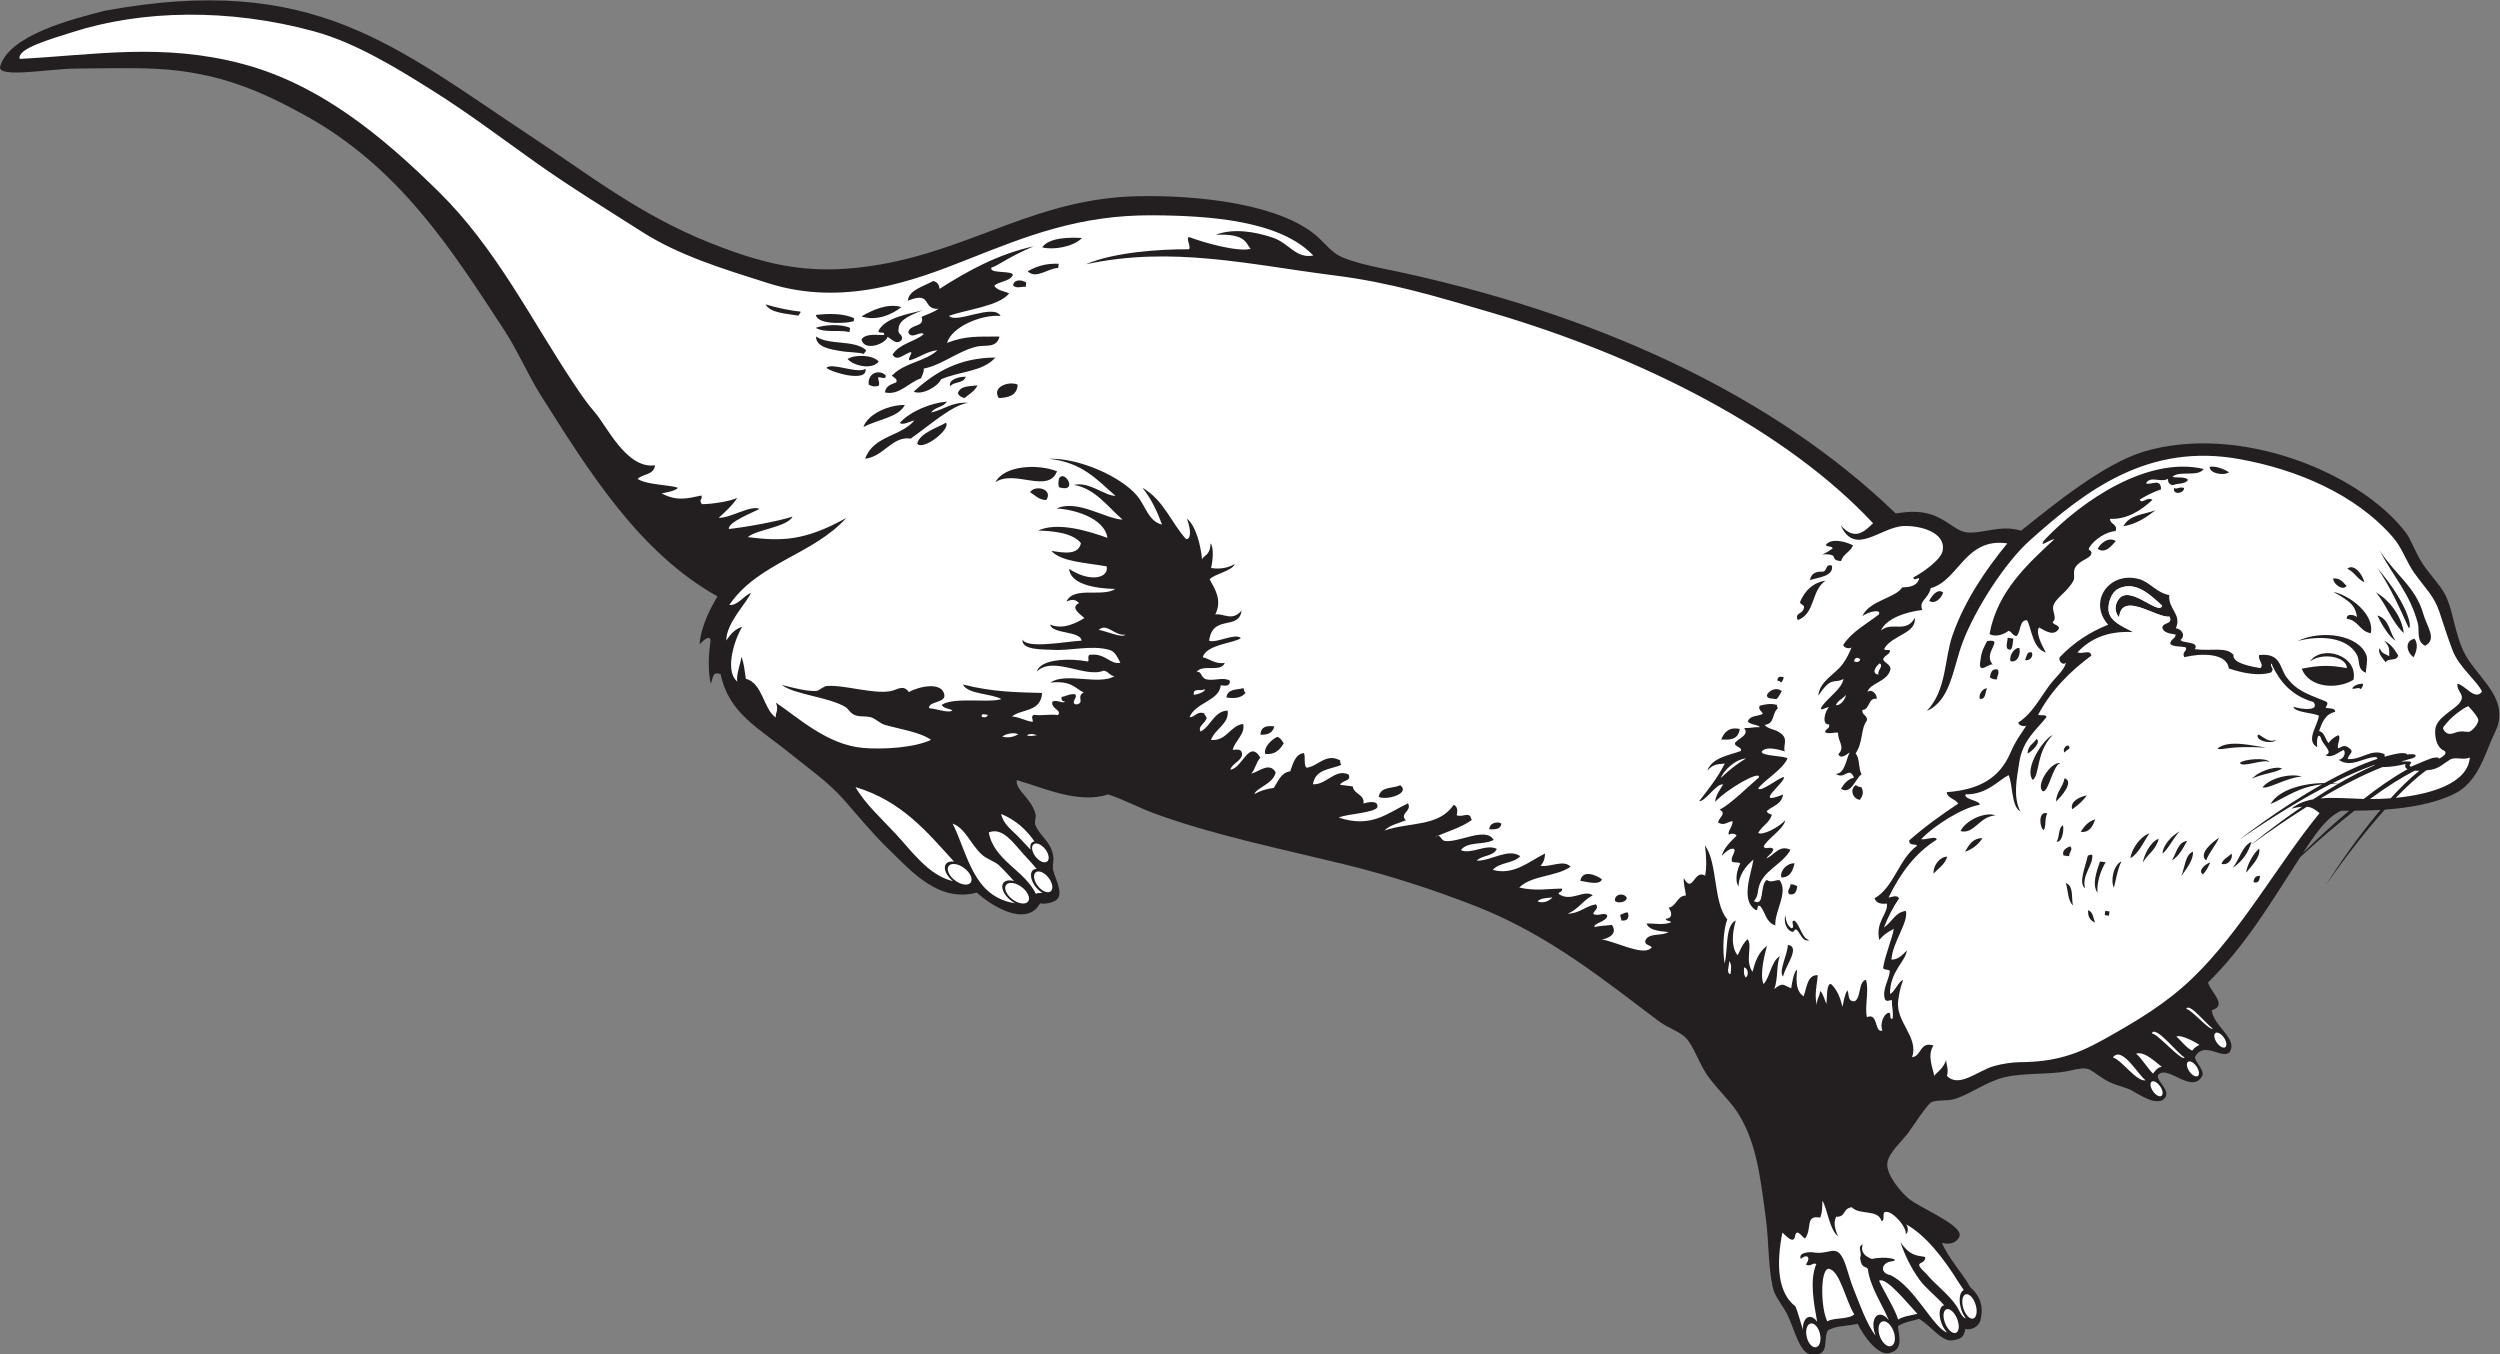 <?xml version="1.0" encoding="UTF-8" standalone="no"?>
<svg
   xmlns:dc="http://purl.org/dc/elements/1.1/"
   xmlns:cc="http://creativecommons.org/ns#"
   xmlns:rdf="http://www.w3.org/1999/02/22-rdf-syntax-ns#"
   xmlns:svg="http://www.w3.org/2000/svg"
   xmlns="http://www.w3.org/2000/svg"
   viewBox="0 0 843.787 457.16"
   height="457.16"
   width="843.787"
   xml:space="preserve"
   id="svg2"
   version="1.1"><rect x="0" y="0" width="843.787" height="457.16" fill="#808080" stroke="none"/><defs
     id="defs6" /><g
     transform="matrix(1.333,0,0,-1.333,0,457.16)"
     id="g10"><g
       transform="scale(0.1)"
       id="g12"><path
         id="path14"
         style="fill:#231f20;fill-opacity:1;fill-rule:evenodd;stroke:none"
         d="m 5590.72,941.785 c 5.64,-23.047 51.33,-58.133 9.34,-70.105 5.24,-42.617 68.38,-72.332 44.61,-107.188 -20.63,-16.504 -63.53,29.668 -86.72,-10.332 -3.04,-11.113 26.76,-35.527 17.48,-49.922 -25.63,-43.855 -83.22,25.266 -108.05,6.309 -18.87,-13.574 41.81,-45.149 6.81,-67.277 -22.35,-7.848 -49.4,9.679 -77.59,25.734 -13.56,7.715 -44.85,13.215 -65.42,25.969 -48.63,30.144 -36.32,35.769 -95.11,22.82 -44.55,-9.832 -114.57,-4.063 -161.64,-16.016 -48.89,-12.39 -90.58,-46.394 -130.41,-56.191 -14.73,-3.633 -42.54,-0.527 -55.38,-7.57 -16.23,-15.055 -37.75,-50.008 -56.74,-76.336 -14.69,-20.379 -49.91,-50.567 -53.17,-76.778 -3.72,-29.941 35.07,-74.504 53.98,-90.222 26.46,-21.965 118.33,-59.348 128.68,-87.512 4.38,-11.887 -14.01,-33.723 -44.46,-24.207 16.58,-40.156 51.93,-76.359 71.88,-112.746 23.94,-20.82 33.55,-46.66 26.44,-80.449 -3.15,-19.422 -24.62,-29.316 -38.89,-25.125 -3.46,-20.188 -11.27,-26.426 -33.11,-28.809 -26.81,-4.894 -55.86,39.434 -84.61,54.363 -11.57,-4.512 -34.23,-6.726 -52.9,-18.145 0.11,-16.68 16.42,-57.832 -18.29,-67.168 -30.26,-13.262 -69.53,43.125 -83.86,72.824 -35.92,-7.758 -49.54,-3.383 -75.12,-16.445 -14.39,-23.859 9.21,-70.039 -48.5,-59.805 -22.2,7.559 -34.76,54.305 -50.13,90.176 -14.09,32.871 -35.07,51.277 -41.04,77.715 -12.34,54.539 -9.75,117.136 -17.78,176.375 -13.75,101.347 -22.71,187.429 -68.66,262.586 -18.45,30.187 -48.6,57.531 -75.42,92.914 -23.83,31.433 -38.08,80.894 -59.79,101.832 -16.15,15.586 -44.92,24.203 -67.4,41.105 -136.55,102.637 -278.55,218.41 -460.69,290 -107.24,42.15 -221.49,79.27 -338.42,107.77 -160.32,39.07 -335.85,75.18 -480.85,129.25 -38.08,14.2 -74.23,33.73 -113.85,46.93 -74.17,-24.5 -161.53,15.69 -231.28,36.28 -5.34,-23.61 36.2,-45.05 47.3,-85.76 2.11,-7.75 -3.66,-20.64 -0.02,-29.02 12.9,-29.63 39.1,-40.56 44.92,-78.02 1.85,-11.87 -1.43,-14.91 -1.01,-32.25 5.88,-25.45 24.94,-56.81 12.71,-74.62 -5.7,-8.33 -27.86,-15.46 -45.09,-12.49 -34.93,-62.71 -126.56,-4.29 -159.85,27.31 -96.84,-25.67 -163.96,51.88 -225.44,111.74 -44.29,43.11 -77.87,85.75 -114.7,126.86 -38.03,42.43 -87.76,77 -134.36,114.82 -76.51,62.08 -154.2,100.39 -174.51,199.68 -20.84,7.46 -18.52,-7.8 -24.96,-24.75 -7.58,35.3 -5.64,71.69 -0.45,111.38 -3.5,11.2 -14.64,2.49 -27.88,-11.2 3.89,47.54 27.78,91.54 45.34,121.48 -200.06,111.49 -328.92,322 -447.64,509.69 -33.32,52.68 -57.81,111.71 -91.91,163.91 -135.02,206.73 -266.43,414.07 -508.344,546.32 -101.348,55.42 -211.907,107.88 -373.7,115.82 -67.035,3.29 -139.246,1.09 -206.734,0.55 C 124.605,3255.3 -7.598,3230.6 0.344,3261.27 23.535,3341.48 183.48,3381.1 264.75,3402.26 c 530.145,97.78 735.55,-90.46 1084.46,-321.09 141.29,-93.38 271.45,-196.03 449.09,-266.77 153.25,-61.02 265.15,-83.52 432.22,-54.22 235.77,41.37 397.26,167.13 649.32,172.52 155.84,3.34 365.61,-19.72 458.55,-104.69 15.83,-14.48 34.67,-38.71 58.81,-49.24 28.29,-12.34 68.45,-21.85 105.47,-29.42 530.67,-108.49 984.81,-318.12 1297.33,-619.9 35.78,5.64 70.14,8.39 107.61,-9.86 31.13,-15.19 46.82,-33.66 69.86,-37.61 25.93,-4.46 60.49,7.84 97.13,9.4 15.73,0.66 32.48,-2.34 42.85,-5.38 83.78,66.77 209.32,169.96 311.77,200.35 236.44,70.15 539.9,-49.09 660.32,-202.57 15.96,-20.33 25.34,-53.18 45.47,-82.99 16.32,-24.17 43.15,-53.12 54.38,-73.48 21.17,-38.35 24.55,-95.08 47.37,-144.99 28.22,-61.71 104.85,-107.83 89.68,-181.79 -3.36,-16.37 -13.86,-33.47 -21.02,-51.78 -23.01,-58.9 -44.55,-106.84 -92.48,-129.9 -51.92,-24.99 -116.67,-35.13 -174.57,-39.23 -44.28,-49.35 -94.46,-112.82 -148.86,-190.3 0.28,0.45 61.72,99.57 137.83,189.57 -23.82,-1.4 -46.2,-1.85 -65.74,-1.99 -41.93,-32.75 -87.81,-71.78 -137.08,-117.19 -75.11,-115.98 -138.02,-223.29 -233.8,-317.925 z m 357.34,435.065 c -7.16,-0.03 -13.8,0 -19.87,0 -33.59,-14.35 -62.38,-54.15 -87.72,-92.69 -3.13,-4.76 -6.23,-9.5 -9.31,-14.24 29.63,29.29 70.88,68.36 116.9,106.93 v 0" /><path
         id="path16"
         style="fill:#ffffff;fill-opacity:1;fill-rule:evenodd;stroke:none"
         d="m 5857.61,1652.09 c 15.2,-20.93 -19.9,-21 -50.78,-12.21 3.4,-14.06 45.96,-14.51 64.61,-22.18 -2.7,-25.74 -34.76,-62.54 -4.37,-80.12 -1.77,21.3 2.04,38.02 9.59,23.9 1.7,-16.26 34.41,-37.09 11.25,-43.8 15.36,-9.39 32.94,7.3 46.13,13.1 8.36,-9.92 -4.02,-26.23 -13.11,-24.65 31.74,-22.53 64.05,6.4 93.88,6.46 3.74,-0.38 4.85,-2.07 4.62,-4.48 -43.41,-14.41 -89.71,-36.65 -133.92,-61.23 -57.21,-0.27 -116.96,-18.28 -136.53,-53.28 43.12,19.36 72.85,44.19 130.46,49.88 -111.3,-62.67 -207.67,-138.68 -208.11,-139.04 87.04,60.04 164.61,106.56 230.76,140.24 5.49,0.05 11.22,-0.06 17.21,-0.34 -21.55,-12.52 -42.7,-25.68 -62.84,-38.83 -20.61,-3.71 -39.1,-10.71 -54.29,-23.29 10.71,2.64 19.33,4.19 26.55,4.77 -72.5,-49.4 -126.62,-94.1 -130.76,-97.54 1,2.78 1.92,5.65 2.76,8.62 -24.7,-11.1 -30.39,-46.64 -48.26,-66.52 19.73,13.41 35.96,31.33 45.48,57.86 51.15,37.39 99.03,69.87 143.22,97.54 13.03,-1.38 20.94,-7.35 31.95,-16.18 -104.68,-128.11 -198.23,-298.74 -320.79,-416.915 -67.29,-64.882 -139.33,-107.886 -226.46,-156.621 -69.14,-38.679 -124.67,-56.367 -210.33,-57.066 -18.32,-0.156 -43.71,-3.344 -66.55,-9.797 -40.98,-11.601 -88.9,-56.523 -119.22,-24.949 4.81,17.703 -1.61,26.687 -2.22,40.183 -7.35,-22.531 -23.48,-30.761 -30.18,-40.117 -1.31,13.66 -19.63,53.098 -1.51,76.746 -35.05,11.914 -30.29,-27.39 -54.48,-29.453 17.8,51.867 -43.17,89.492 -34.96,144.746 2.36,15.911 4.55,30.141 12.26,50.403 -9.65,-0.02 -24.05,-34.129 -33.18,-34.817 -0.29,57.16 39.82,82.317 42.6,109.827 -10.61,-11.23 -23.57,-23.936 -38.96,-23.049 2.66,43.999 43.6,93.919 36.62,123.319 -27.98,-4.1 -32.11,-25.24 -55.68,-42.19 11.32,28.28 22.53,50.78 38.18,73.5 -3.58,9.96 -16.98,4.35 -26.54,2.25 30,62.35 68.82,113.91 121.81,146.66 0.61,11.2 -28.42,-1.16 -39.09,1.3 34.2,36.19 106.78,80.86 147.79,86.97 4.05,10.66 -42.03,13.83 -35.17,26.69 53.33,-0.97 83.15,35.67 108.67,48.58 11.04,-22.59 6.4,-78.74 29.64,-91.84 -18.59,37.86 -9.09,81.58 -2.63,123.69 8.52,55.42 40.86,80.4 68.82,114.72 0.55,7.94 -14.97,3.42 -20.98,6.26 34.2,63.86 81.79,110.48 134.91,149.97 -3.35,16.43 -21.03,2.57 -35.27,8.06 32.84,35.2 77.66,54.94 140.68,51.29 -21.36,12.43 -59.2,25.31 -62.04,54.95 -1.88,19.52 7.63,46.38 25.02,54.91 45.17,22.17 84.26,-19.68 110.72,-42.91 -9.09,-28.47 -91.13,66.12 -115.2,7.19 -5.73,-14.03 -2.2,-27.24 6.24,-37.06 6.1,68.43 96.37,-2.73 127.26,2.18 9.99,-20.25 -13.81,-13.13 -17.88,-26.79 1.54,-13.85 18.13,-16 33.94,-18.76 -1.49,-11.93 -13.16,-10.74 -13.86,-23.67 6.84,-7.58 25.87,-5.69 38.85,-8.5 6.01,-9.86 -10.78,-10.8 -3.14,-25.01 38.8,9.65 107.79,12.4 112.51,-28.62 34.8,-11.46 75.17,-20.29 107.61,-9.87 7.84,11.86 -1.28,9.08 -0.88,21.88 3.12,0.28 3.19,-1.82 3.12,-4.02 20.14,-42.38 49.83,-77.34 104.45,-92.93 z m 155.37,-158.89 c -0.17,-0.43 -0.32,-0.84 -0.46,-1.25 -30.56,-13.13 -61.9,-29.48 -92.43,-47.15 -4.88,0.63 -9.86,1.11 -14.88,1.46 40.39,20.43 76.46,36.03 107.77,46.94 z m 19.44,-5.93 c 21.49,0.08 39.71,3.38 58.47,7.87 -2.57,-6.36 -0.18,-10.5 4.99,-13.13 -36.7,-20.3 -74.72,-46.9 -111.06,-75.35 -37.77,1.09 -75.59,4.35 -109.19,1.37 60.48,36.03 113.15,62.32 156.79,79.24 z m 81.54,-9.07 c 3.79,-0.23 7.78,-0.26 11.76,-0.17 -24.22,-19.36 -48.85,-43.58 -72.61,-69.72 -19.13,-1.49 -37.1,-2.03 -52.54,-1.94 42.95,31.35 80.99,55.27 113.39,71.83 z m 29.33,0.96 c 5.04,0.5 9.35,1.06 12.27,1.48 19.07,2.75 32.48,16.13 47.79,25.52 13.52,8.29 34.49,-2.39 50.26,5.55 -5.48,-67.71 -104.11,-94.09 -187.56,-102.27 29,30.12 54.93,53.38 77.24,69.72 z m -414.38,-43.12 c 12.97,-5.49 63.31,25.78 99.55,27.2 -30.38,9.5 -83.35,-4.78 -99.55,-27.2 z m -26.33,21.43 c 17.62,11.91 67.48,16.73 75.15,26.89 -20.46,6 -62.66,-9.46 -75.15,-26.89 z m 3.44,-261.66 c 12.73,-3.91 14.98,5.64 16.54,16.07 -10.13,0.59 -16,-4.31 -16.54,-16.07 z m -18.73,24.12 c 12.23,16.12 36.86,38.23 33.06,61.16 -15.3,-12.16 -32.16,-44.27 -33.06,-61.16 z m 28.73,344.7 c 4.03,-14.86 41.9,-18.44 46.64,-8.2 -23.64,-12.41 -47.08,25.91 -46.64,8.2 z m -101.82,-30.76 c 15.97,-5.28 22.03,8.53 123.68,2.62 -34.04,4.56 -96.15,21.48 -123.68,-2.62 z m 57.14,-36.19 c 6.32,-12.91 59.34,10.99 74.91,2.46 -6.54,11.98 -65.27,7.88 -74.91,-2.46 z m -46.55,-255.39 c 17.19,-5.38 30.85,15.38 25.01,25.89 -7.93,-9.16 -20.37,-12.5 -25.01,-25.89 z m -38.85,8.49 c 8.6,22.13 23.11,36.63 32.62,57.59 -15.67,-10.05 -53.22,-40.11 -32.62,-57.59 z m -8.05,-35.27 c 7.55,8.27 13.57,18.51 18.32,30.36 -10.44,-2.9 -33.23,-20.85 -18.32,-30.36 z m -25.43,57.62 c -19.88,-7.61 -20.26,-40.3 -29.5,-61.61 11.76,16 31.73,41.19 29.5,61.61 z m -53.58,-22.31 c 17.76,10.32 28.14,30.16 38.85,49.55 -23.68,-2.71 -26.97,-31.67 -38.85,-49.55 z m -23.22,17.42 c 17.14,15.28 27.11,39.81 43.34,56.25 -19.37,-9.69 -43.27,-35.54 -43.34,-56.25 z m -50.02,-22.74 c 12.09,21.79 33.4,31.69 40.21,60.26 -21.46,-6.99 -37.67,-42.72 -40.21,-60.26 z m -31.25,11.17 c 21.92,13.28 32.86,40.69 47.8,62.94 -23.75,-8.63 -45.44,-40.43 -47.8,-62.94 z m -42.01,-74.55 c 4.55,15.99 8.83,46.79 19.23,66.52 -21.03,-9.57 -28,-50.12 -19.23,-66.52 z m -21.9,-58.93 c -0.45,-3.57 -0.9,-7.14 -1.35,-10.71 3.57,-0.46 7.14,-0.9 10.71,-1.35 0.45,3.57 0.9,7.14 1.35,10.72 -3.57,0.45 -7.15,0.89 -10.71,1.34 z m -13.34,125.03 c -8.06,-23.33 -21.18,-59.12 -6.3,-79.03 -2.08,27.28 8.42,56.5 20.58,77.24 -4.77,0.59 -9.53,1.2 -14.28,1.79 z M 5287.16,1125 c -1.14,-15.94 4.63,-26.49 17.85,-31.27 -5.38,10.86 -4.65,26.48 -17.85,31.27 z m 10.34,140.2 c -4.9,0.77 -8.06,-0.7 -11.17,-2.23 -5.81,-27.49 -24.87,-69.94 -6.74,-82.6 -9.86,31.77 21.91,60.94 17.91,84.83 z m -29.02,58.06 c 22.32,-2.42 30,13.97 36.64,31.69 -16.76,-4.71 -27.86,-16.7 -36.64,-31.69 z m -21.84,57.17 c 14,9.62 27.05,20.5 37.07,35.25 -17.4,-3.45 -43.12,-15.08 -37.07,-35.25 z m -16.16,-186.65 c 6.37,-18.69 4.5,-43.78 18.28,-56.71 -4.7,19.98 2.53,49.24 -18.28,56.71 z m 11.65,92.88 c -11.11,-3.81 -21.73,-10.73 -17.42,-23.21 4.76,-0.6 9.52,-1.19 14.29,-1.79 0.17,11.22 10.41,16.02 3.13,25 z m -14.66,172.36 c -4.41,-23.37 -19.93,-32.44 -21.9,-58.93 12.56,10.71 47.37,50.68 21.9,58.93 z m -20.17,-160.74 c 15.56,-1.89 18.83,33.68 16.1,41.52 -11.95,-5.35 -8.39,-30.69 -16.1,-41.52 z m 30.49,242.9 c -8.56,3.62 -17.06,-13.38 -9.4,-16.97 2.62,8.1 16.98,7.59 9.4,16.97 z m -65.25,-115.17 c 14.98,-2.2 24.27,64.02 44.01,71.66 -25.05,3.14 -63.37,-58.17 -44.01,-71.66 z m 2.19,-98.24 c 7.16,12.07 1.12,25.78 8.94,42.41 -24.15,7.19 -19.28,-37.87 -8.94,-42.41 z m -27.63,126.82 c 18.36,14.37 7.82,70.63 50.28,113.86 -23.03,-9.21 -73.96,-85.68 -50.28,-113.86 z m 9.42,104.04 c -7.52,-12.44 -21.91,-16.05 -22.79,-37.05 11.13,5.24 35.11,28.09 22.79,37.05 z m -192.56,-233.45 c 34.73,-8.92 47.13,37.11 88.43,39.7 -23.62,9.98 -74.28,-10.48 -88.43,-39.7 z m 11.59,-52.25 c 18.63,6.46 33.37,17.91 44.22,34.37 -24.06,0.54 -34.5,-16.45 -44.22,-34.37 z m -79.5,-55.33 c 11.83,13.82 27.98,22.06 34.39,42.85 -20.65,0.23 -37.28,-26.59 -34.39,-42.85 v 0" /><path
         id="path18"
         style="fill:#ffffff;fill-opacity:1;fill-rule:evenodd;stroke:none"
         d="m 4507.03,1008.79 c -22.45,-12.591 -24.53,-51.407 -41.56,-70.97 -10.44,21.809 1.57,71.5 8.53,96.89 -30.52,-22.65 -33.89,-62.69 -36.89,-65.667 -20.03,30.195 1.36,65.757 -12.27,82.407 -19,-16.47 -24.34,-49.28 -27.34,-37.84 -13.74,20.15 -11.98,52.56 -2.51,85.43 -27.33,-13.22 -19.26,-72.02 -28.17,-108.935 -5.84,31.665 -3.63,86.475 6.74,111.625 -35.99,40.81 -23.97,143.72 -56.63,187.12 4.05,-29.06 4.45,-58.19 0.37,-76.45 -28.15,17.32 -31.1,-48.15 -53.99,-6.13 -0.97,-16.88 4.12,-29.04 5.34,-44.21 -22.42,-0.18 -23.62,-27.68 -43.77,-30.79 7.13,-9.55 12.8,-26.19 -7.15,-28.13 -0.3,-6.68 11.81,-3.71 13.38,-8.93 -19.39,-7.99 -44.74,-1.95 -62.07,-3.11 6.17,-16.7 30.67,-19.16 55.36,-21.44 -15.42,-10.61 -45.89,-1.79 -56.71,-18.29 -10.53,-17.01 23.58,-15.78 11.6,-23.23 -20.93,-18.59 -86.33,16.7 -124.12,22.82 8.89,0.19 43.87,10.6 26.35,36.62 -14.94,-1.53 -30.67,-2.03 -44.21,-5.35 -2.75,10.61 29.1,12.24 32.62,28.56 -6.86,11.21 -21.57,-2.39 -35.72,4.48 1.63,10.04 15.36,13.49 6.71,24.57 -26.75,-4.31 -41.72,-23.78 -71.9,-23.64 26,9.4 39.84,34.46 63.87,46.41 -22.36,16.27 -54.44,-18.77 -86.62,3.61 0.93,7.09 10.31,3.32 8.94,13.39 -35.48,0.01 -65.42,-7.08 -108.51,2.73 32.32,31.68 93.07,26.82 129.96,52.63 -17.19,19.1 -50.1,-1.56 -75.92,2.26 6.16,7.31 11.15,16.11 11.19,31.25 -42.09,-21.1 -79.26,-55.82 -132.2,-41.46 16.84,19.82 52.43,15.52 69.67,34.8 -31.24,21.1 -73.61,-12.32 -110.29,-11.57 13.31,14.68 41.64,10.03 50.92,29.91 -26.88,13.75 -65.6,-15.06 -91.09,-3.09 16.69,22.77 59.13,12.4 83.06,25.86 -19.73,34.29 -88.63,-7.9 -123.69,-2.63 -10.82,1.63 -11.19,20.53 -24.1,10.29 31,14.02 65.67,23.34 92.44,42.82 -0.31,2.98 -3.13,4.01 -2.67,7.6 -7.5,12.04 -22.21,-1.57 -35.72,4.48 3.4,13.38 1.28,22.48 -7.58,26.35 -37.98,-56.54 -110.59,-42.97 -175.07,-65.12 13.64,14.26 35.43,18.01 54.05,25.87 -17.3,17.62 16.47,23.02 5.37,42.87 -51.74,-24.1 -91.6,-63.56 -175.05,-36.1 14.25,8.92 96.57,12.26 97.8,27.64 1.22,15.25 -19.24,13.03 -35.27,8.06 2.96,23.79 -25.15,23.44 -27.22,43.32 -10.72,1.35 -21.43,2.69 -32.15,4.03 5.43,12.79 29.5,7.99 21.45,26.34 -35.37,15.05 -54.65,-26.45 -90.21,-24.96 6.23,38.99 44.16,37.19 71.46,49.08 -1.52,3.11 -3,6.27 -2.23,11.16 -36.31,20.41 -56.57,-15.66 -85.74,-18.27 -7.54,8.12 -1.69,26.63 -6.24,37.07 -21.79,-2.39 -27.25,-25.76 -34.84,-46.42 -22.86,-2.39 -30.19,-24.77 -41.54,-41.96 -18.77,-2.14 -35.12,-7.36 -49.13,-15.6 6.06,17.15 47.1,25.08 54.06,54.9 -15.78,28.05 -42.89,1.38 -62.08,-3.11 9.97,10.69 13.06,30.21 23.24,40.63 -29.29,48.09 -45.82,-28.77 -76.38,-30.33 6.44,16.61 23.94,18.98 29.94,36.15 0.55,16.48 -9.68,15 -23.67,13.86 5.78,23.7 32.6,40.07 26.38,65.62 -33.89,-4.77 -41.14,-43.85 -81.28,-40.59 9.59,28.2 47.12,41.08 42.01,74.55 -34.98,-2.01 -42.14,-39.82 -68.34,-53.11 -8.75,12.88 13.27,21.46 15.19,34.38 -0.67,4.85 -5.58,6.4 -5.8,11.61 -19.94,6.31 -22.46,-9.81 -37.51,-9.81 15.92,38.24 75.07,40.79 79.07,80.79 11.96,-1.58 23.81,-2.98 23.23,11.59 -17.23,10.7 -42.68,-2.09 -61.18,4.06 -12.3,4.08 -11.5,22.78 -23.21,17.42 12.71,22.38 61.51,-2.13 71.46,23.79 -23.52,-4.61 -40.96,11.8 -55.82,14.16 8.68,33.1 84.22,36.21 96.52,48.83 -15.57,12.97 -59.65,-13.19 -80.42,-7.31 8.53,68.64 75.67,24.75 82.2,76.77 -23.5,-28.15 -44.02,-6.97 -66.54,-9.8 18.45,37.11 -1.96,65.57 -14.25,88.87 10.4,12.88 56.8,21 63.56,38.58 -24.56,-13.77 -47.33,-11.85 -59.98,-10.01 4.73,19.8 7.19,53 -1.42,62.42 -0.43,-32.57 -20.15,-30.51 -21.34,-41.42 -3.01,34.2 -15.2,85.74 -38.51,104.15 11.96,-31.72 9.59,-53.02 -2.1,-51.89 -38.2,42.31 -56.97,99.73 -110.69,129.99 22.64,-27.09 37.83,-60.86 49.97,-93.35 -35.02,8.68 -41.13,46.71 -63.37,73.26 -40.5,48.34 -147.65,96.4 -224.11,93.42 86.03,-8.37 123.65,-54.35 169.64,-93.84 -28.67,-0.04 -64.92,36.68 -105.38,27.73 53.68,-8.98 86.06,-55.63 123.21,-88.02 -44.24,2.27 -114.65,52.3 -166.99,28.21 37.78,-1.22 121.18,-21.9 128.57,-74.19 -51.96,18.58 -126.76,40.76 -175.48,18.39 30.37,-0.96 85.74,-3.63 108.5,-31.75 -6.02,-30.98 -43.74,-24.83 -75.03,-19.61 25.11,-27.82 86.05,-29.6 140.19,-39.36 6.09,-29.34 -41.42,-41.72 -95.11,-6.22 3.27,-37.6 61.04,-49.61 116.97,-50.94 -32.61,-21.66 -104.95,7.83 -123.7,-31.66 21.57,9.12 25.95,0.22 32.14,-4.03 -23.37,-11.27 1.11,-27.09 13.38,-37.96 -18.3,-11.03 -53.73,-30.9 -86.63,-16.49 3.55,-24.1 76.98,-15.72 79.46,-40.66 -39.1,-2.24 -139.59,-21.56 -149.39,2.88 -4.49,-28.26 57.58,-24.79 73.92,-26.07 45.15,-3.51 99.2,12.69 145.12,-0.06 16.36,-4.54 19.73,-17.9 28.56,-32.61 -24.64,-6.19 -38.29,23.94 -73.66,20.13 -13.95,1.86 -2.9,-17.9 -9.39,-16.97 -41.95,7.97 -118.92,7.79 -128.5,-25.74 40.58,41.19 123.9,-17.38 169.12,2.51 12.55,-2.08 14.69,-12.23 27.23,-14.31 -39.92,-23.31 -124.53,10.92 -161.65,-16 52.58,5.32 60.31,-13.32 83.94,-25.04 -19.99,-10 4.08,-25.91 -18.31,-30.36 -18.2,2.72 6.12,19.82 -4.02,25.9 -14.14,1.61 -21.7,-5.26 -33.48,-6.68 -1.63,-7.72 1.49,-11.73 9.36,-12.06 -9.17,-5.82 -18.86,5.5 -32.59,0.46 -5.67,-18.64 25.21,-21.55 13.82,-34.4 -22.51,2.7 -39.1,-2.21 -61.62,0.48 -7.54,-5.96 -1.51,-8.93 -2.24,-17.85 -19.77,2.89 -31.93,11.73 -52.68,13.86 25.57,19.64 73.39,10.65 76.38,59.35 -64.66,2.17 -121.74,1.61 -200.48,21.52 12.07,-25.01 71.91,-22.47 97.47,-36.99 -31.54,-10.4 -118.53,6 -151.07,-14.33 3.59,-9.04 18.43,-9.31 27.23,-14.31 -9.83,-8.09 -42.34,4.76 -59.09,5.58 -3.69,17.15 41.47,13.11 38.56,33.29 -5.06,35.14 -64.86,21.9 -89.75,7.61 -14.86,20.28 -28.96,5.48 -46.88,2.27 -44.74,-8.05 -117.46,16.74 -161.64,13.01 -7.76,-0.65 -19.23,-12.18 -26.25,-12.48 -21.46,-0.93 -45.02,4.41 -87.21,15.2 31.88,-24.46 118.95,-30.47 161.22,-55.88 7.42,-4.45 12.34,-16.92 26.33,-21.44 11.4,-3.69 27.07,-0.95 39.3,-4.94 11.61,-3.76 21.58,-15.13 33.92,-18.76 35.58,-10.42 90.52,-18.37 117.12,-38.09 -42.55,-19.9 -120.55,-24.65 -171.62,-20.38 -91.52,7.66 -165.92,77.96 -221.42,114.86 8.9,-19.04 -2.09,-25.54 0.19,-37.85 -31.63,20.56 -32.75,86.69 -76.07,98.17 -2.88,19.25 -4.6,39.41 -11.13,55.82 -1.49,-16.14 -14.19,-46.91 -10.41,-63.1 -35.81,30.21 -1.7,118.51 12.66,139 -20.05,-6.33 -29.92,-19.58 -40.64,-34.81 -0.03,44.32 51.65,94.78 62.3,120.29 -18.41,-6.85 -32.16,-31.86 -54.68,-30.53 72.61,107.08 212.59,127.45 296.14,220.44 -108.21,-60.33 -167,-58.5 -249.17,-48.56 20.5,19.25 99.05,24.88 113.38,52.07 -34.66,-11.58 -118.88,-27.01 -161.6,-31.5 -2.07,17.95 64.08,43.12 77.96,50.99 -22.93,10.37 -76.46,-24.83 -103.4,-22.4 9.8,8.12 40.69,37.13 46.5,50.39 -15.13,-8.85 -69.45,-16.64 -89.35,-15.99 -8.77,13.32 2.74,10.18 -0.88,21.88 -36.23,-7.93 -62.81,-14.99 -100.92,5.4 0.02,0.06 37.76,5.84 41.23,14.28 -21.21,7.52 -80.21,7.28 -101.94,22.36 13.32,13.29 40.38,8.88 44.22,34.36 -72.86,-10.05 -123.17,101.31 -153.54,135.37 -18.36,20.6 -37.41,49.03 -52.66,71.91 -109.55,164.37 -195.88,341.81 -341.83,485.53 -141.823,139.73 -299.394,271.12 -496.386,323.5 -203.207,54.03 -375.965,22.47 -564.402,12.75 -7.539,26.49 78.769,50.01 131.625,67.1 176.246,56.99 397.637,61.68 613.652,2.67 103.34,-28.22 205.441,-90.49 300.441,-150.16 89.91,-56.47 175.53,-121.26 260.25,-181.4 89.02,-63.21 178.06,-117.44 268.29,-175.16 95.16,-60.88 205.34,-94.3 320.99,-130.97 189.48,-60.09 365.62,4.93 504.59,60.06 149.15,59.16 282.6,112.82 467.56,111.87 144.05,-0.75 324.2,-12.95 408.09,-101.98 -45.23,-7.99 -60.83,31.46 -103.14,45.58 -45.14,15.08 -98.57,24.1 -144.21,7.21 79.09,3.09 75.51,-22.42 88.79,-35.74 -34.16,-8.69 -122.39,16.94 -154.89,29.52 -11.84,1.41 5.75,-26.68 -1.94,-30.61 -71.91,0.56 -189.88,-7.4 -260.64,-38.04 218.92,47.26 414.57,-1.05 631.38,-28.41 140.08,-17.68 255.13,-52.81 391.12,-92.6 391.39,-114.54 754.4,-302.49 970.81,-534.72 -19.54,-17.74 -44.51,-47.57 -81.93,-5.32 36.1,-80.03 100.9,-3.26 160.66,-1.61 40.28,1.11 106.52,-15.6 97.31,-63.01 -4.5,-23.17 -52.34,-56 -73.71,-66.95 -0.59,-12.64 16.63,4.48 13.84,-5.35 -6.3,-16.78 -23.42,-19.64 -42.42,-20.08 -16.68,-27.08 -83.38,-33.21 -100.84,-72.68 17.91,12.57 49.38,18.11 41.42,3.94 -30.69,-24.12 -66.28,-41.95 -89.34,-75.87 -2.68,-7.83 18,-13.44 20.98,-6.26 -5.67,-14.28 -12.93,-29.81 -23.69,-44.19 -19.22,-25.7 -58.92,-43.34 -60.76,-79.47 33.15,52.17 41.77,29.23 63.43,42.85 -3.99,-26.72 -40.8,-47.04 -56.29,-72.76 -3.04,-10.97 10.17,1.52 20.49,0.93 -8.85,-3.8 -22.03,-45.74 -0.41,-43.36 2.13,-13.83 -10.15,-9.07 -9.84,-20.54 14.05,-4.26 20.81,0.86 32.59,-0.46 -1.34,-22.46 19.26,-35.98 0.43,-54.48 6.97,-16.16 27.73,5.36 28.57,4.2 -9.07,-18.74 -12.27,-53.49 -34.85,-54.2 22.52,-15.7 33.38,21.09 45.99,-9.4 -15.25,-3.89 -25.27,-14.51 -32.61,-28.57 25.91,-15.27 35.74,25.86 51.81,37.04 -8.66,14.76 -3.66,40.14 -15.15,52.71 20.28,30.47 11.83,60.64 28.61,83.47 2.75,13.97 -13.91,12.85 -11.15,26.8 19.03,0.41 13.84,31.99 36.18,28.12 1.41,10.93 -12.58,26.5 -23.21,17.43 4.24,22.24 51.21,25.34 58.08,58.02 -0.68,12.37 -14.26,14.71 -18.74,24.13 2.73,10.29 13.23,10.62 16.97,19.63 3.78,9.37 -17.17,-0.44 -13.39,8.94 20.38,33.67 81.57,37.52 76.49,77.01 -21.26,-40.73 -59.01,-8.19 -85.41,-32.36 12.14,30.05 62.15,47.23 104.51,52.2 -9.37,24.46 13.3,24.6 21.46,55.36 70.43,18.62 87.03,129.16 193.84,113.19 -52.21,-63.43 -107.26,-142.51 -138.77,-232.54 -20.88,-59.63 -14.62,-139.06 -65.03,-191.43 60.24,25.3 66.07,108.51 90.72,173.66 31.66,83.64 106.88,201.39 170.24,258.02 143.15,128.18 301.44,248.57 533.69,205.16 140.74,-25.84 290.06,-87.36 385.26,-197.08 24.3,-27.99 34.61,-63.1 53.99,-90.22 28.98,-40.53 50.02,-58.07 63.81,-98.71 10.75,-31.67 20.99,-65.79 33.91,-98.76 16.61,-42.39 63.98,-78.92 74.01,-103.42 -18.13,-24.06 -42.08,16.8 -62.31,19.97 -1.6,-21.51 20.71,-26.46 6.68,-47.13 -12.88,-18.95 -60.86,-38.17 -62.75,-69.53 -1.27,-21.26 4.11,-40.69 17.46,-50.32 15.82,-5.62 7.44,-15.29 -8.29,-22.92 0.5,3.07 -4.54,4.67 -17.07,1.74 -10.05,-3.35 -43.06,-17.11 -53.56,-21.91 -9.23,3.31 3.45,9.61 -0.12,11.83 -4.59,2.87 -20.23,1.02 -25.66,1.02 l 22.48,6.59 c 18.13,3.44 23.11,14.06 -1.54,12.05 -1.56,-0.28 -3.13,-0.6 -4.69,-0.91 -0.31,2.51 -5.34,4.43 -16.74,3.85 -13.03,-1.91 -26.63,-4.98 -40.62,-8.95 0.25,1.83 0.3,3.9 0.04,6.31 -34.57,15.28 -57.99,-15.32 -93.43,-12.32 2.34,13.32 19.03,17.27 2.89,28.36 -10.13,7.9 -16.4,4.11 -26.29,-1.46 -6.24,6.97 8.67,28.64 -0.47,33.37 -7.57,-2.72 -20.47,-12.15 -24.09,-19.94 -8.87,8.15 -9.51,26.98 -24.42,30.45 7.06,19.96 14.78,43.1 40.57,48.51 0.79,10.28 -14.07,8.41 -24.1,10.28 2.38,6.62 10.76,13.32 -3.2,17.71 -46.89,18.97 -70.87,26.41 -95.9,60.04 -17.49,23.5 -13.58,62.45 -69.18,55.84 -3.25,-14.11 13.61,-23.27 3.1,-33.04 -19.11,3.41 -72.18,12.06 -67.9,33.66 -19.74,21.52 -54.26,8.66 -98.07,14.4 13.55,20.6 -33,13.8 -36.01,23.66 14.37,11.43 1.23,28.61 -12,29.07 15.81,35.99 -19.55,47.88 -16.78,84.17 -32.94,6.35 -49.23,33.31 -76.74,40.67 -75.8,20.26 -129.55,-57.57 -77.8,-115.61 -47.53,-19.04 -88.64,-46.35 -122.82,-82.56 -3.91,-9.78 9.08,-22.62 16.51,-12.96 -6.12,-22.04 -27.43,-37.25 -43.79,-59.82 -24.72,-34.11 -43.14,-70.21 -76.83,-91.94 -2.69,-7.84 18,-13.45 20.97,-6.27 -13.23,-21.7 -26.51,-36.21 -41.55,-70.98 -27.32,-63.15 -77.53,-93.31 -161.24,-99.5 1.5,-16.04 22.58,-16.85 29,-29.04 -43.17,-28.79 -85.33,-58.89 -124.16,-93.27 0.37,-15.34 15.79,-6.73 20.08,-13.41 -46.27,-33.11 -58.46,-105.49 -107.76,-132.98 4.92,-13.21 17.04,-14.94 31.35,-13.44 3.5,-26.34 -29.59,-45.14 -19.3,-92.22 11.91,14.63 21.04,19.45 36.68,28.36 -3.18,-23.6 -21.38,-63.73 -26.84,-98.224 -0.01,-7.539 15.58,-2.945 16.97,-9.383 -3.05,-24.597 -20.13,-45.617 -12.53,-70.988 5.96,-7.547 8.92,-1.519 17.86,-2.242 -1.18,-17.043 4.72,-28.566 1.32,-47.336 -10.06,-0.293 -1.69,13.738 -8.93,15.637 -13.92,-1.574 -23.68,-30.207 -16.54,-45.09 -21.11,-7.012 -9.64,46.379 -39.28,33.957 -6.27,27.352 6.23,69.305 -2.64,94.656 -19.62,-5.187 -11.63,-45.89 -28.6,-54.465 -18.97,-0.761 -12.87,17.934 -18.3,27.696 -6.9,-10.496 -9.15,-26.942 -12.52,-41.969 -5.14,22.867 -13.13,43.531 -28.99,58.055 -12.14,1.796 -9.76,-38.196 -11.38,-49.942 -2.82,3.164 -10.06,31.145 -16.32,31.649 -0.6,-14.422 -8.85,-19.032 -8.06,-35.274 -7.09,26.469 0.93,53.852 2.28,75.918 -26.55,0.938 -27.46,-31.043 -35.75,-53.57 -17.61,11.785 -20.09,33.023 -16.45,67.176 -7.87,-2.317 -13.7,-35.965 -14.89,-46.868 -20.98,8.332 -20.62,16.172 -42.87,-1.812 9.7,25.387 5.12,64.871 14.42,83.329 z m 892.31,820.41 c 0.61,-0.09 1.15,-0.12 1.55,-0.08 -21.36,12.43 -59.2,25.31 -62.04,54.95 -1.88,19.52 7.63,46.38 25.02,54.91 45.17,22.17 84.26,-19.68 110.72,-42.91 -9.09,-28.47 -91.13,66.12 -115.2,7.19 -5.73,-14.03 -2.2,-27.24 6.24,-37.06 6.1,68.43 96.37,-2.73 127.26,2.18 1.92,-3.9 2.59,-6.78 2.4,-8.99 -33.48,-2.91 -68.47,12.75 -74.78,15.55 -8.93,3.97 -13.39,-26.29 -8.43,-37.2 4.96,-10.92 0,-7.44 -11.19,-8.62 l -1.55,0.08 z M 5602.57,826.211 c -3.75,-11.707 -55.4,49.285 -66.84,48.516 6.74,19.445 57.06,-46.336 66.84,-48.516 z M 5432.7,694.348 c -22.26,-5.403 -61.03,52.047 -82.9,57.683 22.47,31.348 65.49,-46.183 82.9,-57.683 z m 40.84,34.175 c -8.65,-2.3 -11.76,-3.457 -22.02,-17.293 -12.25,10.887 -29.57,40.313 -43.06,50.235 21.45,7.988 51.93,-23.731 65.08,-32.942 z m 57.62,24.2 c -4.64,-14.5 -68.6,61.015 -82.76,60.07 8.35,24.07 70.65,-57.383 82.76,-60.07 z M 5569,784.16 c -6.59,-3.801 -13,-7.129 -18.13,-14.582 -11.85,3.09 -31.14,28.508 -40.37,35.235 11.41,6.554 49.36,-14.735 58.5,-20.653 z M 4694.97,101.672 c -14.13,-13.625 -51.78,-7.453 -68.23,-17.824 -15.92,30.871 -19.06,128.015 2.28,133.203 29.27,-1.758 43.67,-80.039 65.95,-115.379 z m 159.85,1.226 c -18.16,-4.5 -34.46,-5.535 -48.75,-14.5 -6.81,24.579 -34.45,68.133 -48.26,98.235 17.69,11.48 74.03,-59.668 97.01,-83.735 z m 122.8,-11.636 c -10.31,2.145 -15.63,18.601 -23.12,30.535 -17.48,27.871 -57.86,58.633 -76.77,82.195 -39.81,36.66 -2.16,19.649 -3,42.727 -15.53,4.406 -36.9,-0.84 -63.04,38.125 11.81,-34.492 27.53,-66.961 49.52,-96.914 14.61,-19.903 41.6,-40.938 61.35,-63.289 -1.4,-0.254 -2.74,-0.774 -3.97,-1.575 -9.94,-6.445 -10.04,-28.64 -0.26,-49.582 3.34,-7.145 7.4,-13.219 11.69,-17.871 -34.89,11.184 -81.99,115.918 -143.38,145.293 -28.43,5.403 -22.61,31.555 1.86,34.77 28.04,3.687 -12.55,14.683 -48.96,6.187 0.67,-0.008 -32.96,8.996 -22.97,36.77 -15.7,-5.703 -0.26,-20.332 -6.91,-34.074 3.93,-28.629 14.11,-19.461 19.78,-27.938 4.72,-44.402 37.95,-92.441 52.97,-129.773 -8.27,10.691 -18.52,16.199 -26.86,13.164 -12.4,-4.504 -15.89,-26.157 -7.82,-48.332 0.52,-1.414 1.07,-2.785 1.65,-4.129 -22.36,26.609 -42.25,84.148 -57.42,121.699 -10.14,25.105 -16.1,56.133 -26.75,75.918 -18.04,33.523 -35.33,6.598 -73.71,13.301 -8.99,1.551 -38.96,0.613 -31.96,-16.449 14.98,13.535 27.28,4.679 12.78,-14.227 12.87,-6.863 16.03,5.488 26.7,1.434 -17.93,-41.414 -5.96,-101.551 2.03,-146.172 -6.26,8.711 -14.15,13.469 -21.38,11.781 -9.81,-2.285 -15.45,-15.726 -14.59,-32.277 -7.13,21.309 -12.82,45.781 -19.24,59.265 -43.7,34.16 -49.31,102.602 -32.92,186.906 7.62,-6.191 28.86,-31.906 32.2,-8.585 4.2,21.808 19.61,-5.477 25.19,-6.504 19.25,25.277 -1.39,60.109 38.69,52.914 5.96,18.015 4.2,23.054 5.38,42.859 12.96,-22.156 18.2,-74.617 39.7,-90.156 -9.76,21.496 -11.33,36.75 -4.9,49.512 25.06,-1.211 15.52,20.578 39.3,24.089 20.57,-21.132 66.15,-3.925 75.46,-34.863 7.95,-0.547 3.42,14.973 6.26,20.988 15.5,13.047 59.66,-37.511 54.9,-54.054 8.86,3 5.42,23.261 -0.44,25.453 49.98,-26.723 96.16,-85.996 133.59,-146.313 3.95,-6.363 8.98,-13.386 14.02,-20.894 l -0.63,-0.305 c -10.95,-5.812 -13.08,-28.965 -4.76,-51.711 2.88,-7.851 6.62,-14.637 10.74,-19.898 z M 2412.83,1198.45 c -62.1,15.17 -102.11,73.68 -145.44,120.32 -36.78,39.61 -77.73,76.33 -101.3,117.93 118.18,-35.68 181.41,-114.08 249.48,-188.7 -8.84,1.19 -16.31,-0.73 -20.32,-6.04 -7.7,-10.2 0.17,-29.26 17.58,-43.51 z m 157.51,-56.04 c -106.86,16.43 -119.36,123.92 -158.27,201.76 32.06,-11.66 45.23,-51.78 73.65,-78.17 12.91,-12 30.64,-16.01 43.74,-27.26 3.84,-3.3 21.79,-21.74 38.08,-40.03 -11.63,3.3 -21.9,1.93 -26.87,-4.65 -8.06,-10.67 0.91,-31.01 20.02,-45.44 3.16,-2.38 6.41,-4.45 9.65,-6.21 z m 39.05,135.87 c -7.69,7.76 -16.03,17.03 -24.53,26.07 -24.14,25.64 -43.52,36.42 -49.98,64.32 37.73,-15.76 64.21,-40.25 84.39,-69.64 -2.23,-0.26 -4.23,-1.02 -5.91,-2.34 -4.57,-3.58 -5.78,-10.47 -3.97,-18.41 z m 30.44,-109.55 c -6.03,-0.17 -12.49,0.19 -17.14,-2.21 -27.83,58.97 -106.31,84.61 -119.08,155.28 35.41,14.7 63.65,-28.64 87.48,-54.51 10.95,-11.89 23.07,-24.85 33.98,-37.97 -3.59,0.15 -6.81,-0.7 -9.36,-2.69 -9.14,-7.15 -6.16,-26.21 6.63,-42.58 5.3,-6.75 11.45,-12 17.49,-15.32 z m 1781.24,340.66 c -23.53,-13.97 -44.55,-31.18 -64.32,-49.99 7.28,18.33 34.6,46.71 64.32,49.99 z m 252.36,160.64 c 1.46,-4.86 -10.61,-27.69 -25.02,-25.89 5.15,12.74 17.86,15.73 25.02,25.89 z m -742.8,-512.73 c -8.04,-10.39 -26.07,-15.85 -37.5,-9.81 8.31,8.66 23.81,8.06 37.5,9.81 z m 450.9,-194.448 c -11.67,2.746 -3.01,21.296 -3.1,33.054 6.19,-7.019 5.38,-19.472 3.1,-33.054 z m 38.85,-8.489 c -4.87,5.871 -5.75,14.864 -4,25.891 9.5,-2.688 12.6,-18.828 4,-25.891 z m 289.71,805.407 c -1.65,-6.18 -7.18,-7.38 -15.19,-5.36 -0.27,11.34 10.58,11.64 15.19,5.36 z m 49.56,-9.85 c 10.08,-7.97 -6.26,-16.45 -3.6,-28.58 -20.51,3.38 -3.57,24.58 3.6,28.58 z m -1709.79,-64.89 c 4.51,-6.08 -16.86,-14.05 -27.24,-14.73 -2.6,19.95 20.37,6.97 27.24,14.73 z m -548.8,-65.4 c -1.66,-6.17 -7.17,-7.36 -15.19,-5.35 -2.24,11.2 8.76,5.33 15.19,5.35 z m 77.23,-49.6 c -11.07,-5.13 -22.28,-10.04 -40.65,-5.78 8.2,7.76 31.83,11.98 40.65,5.78 z m 46.88,-2.25 c -42.63,-6.83 -19.63,9.89 0,0 v 0 z m 224.27,254.87 c -8.05,-9.6 -48.29,9.07 -67.42,12.08 21.52,18.68 38.58,-15.6 67.42,-12.08 z m 3286.45,52.14 c -19.26,68.32 -69.37,97.46 -111.01,161.5 34.7,-66.25 77.43,-110.3 97.15,-185.16 4.78,-18.1 -4.78,-44.97 18.29,-56.71 31.18,16.95 4.95,47.1 -4.43,80.37 z m -22.35,-62.5 c -25.96,-5.76 -20.02,-34.29 -2.26,-46.89 8.92,17.55 11.49,34.42 2.26,46.89 z m -93.7,178.65 c 31.61,-46.37 55.43,-98.78 78.97,-151.4 9.18,-0.75 0.29,58.08 -78.97,151.4 z m -4.04,-61.18 c 27.12,-31.58 39.73,-74.43 70.5,-103.17 -3.48,37.26 -32.83,81.79 -70.5,103.17 z m 20.94,-122.35 c 15.4,-17.31 12.46,-22.39 12.78,-39.33 -7.51,4.91 -20.22,6.2 -23.52,20.03 -8.46,-8.93 8.64,-27.93 14.72,-35.63 5.28,12.58 29.23,1.11 31.27,17.85 -8.78,14.67 -18.44,28.65 -35.25,37.08 z m -17.39,63.86 c 10.88,-22.73 30.51,-55.77 46.4,-63.88 -16.32,20.62 -15.17,54.84 -46.4,63.88 z m -111.17,59.68 c 46.74,-26.53 55.03,-35.59 59.81,-64.13 -5,5.95 -27.43,10.94 -25.9,-4 30.59,-4.18 31.47,-31.43 60.71,-36.64 10.34,48.63 -53.61,96.04 -94.62,104.77 z m 83.88,-161.48 c -18.32,52.11 -112.15,66.74 -174.92,36.9 55.22,14.55 124,11.51 149.92,-33.76 9.87,-17.24 -0.13,-36.84 23.19,-46.45 0.34,11.31 5.51,32.78 1.81,43.31 z m -36.15,-83.79 c 7.09,-0.93 18.66,5.02 21.82,-1.5 1.73,4.7 5.95,6.19 5.37,13.85 -8.79,1.64 -25.69,-4.6 -27.19,-12.35 z m 3.09,22.63 c 12.29,61.96 -79.59,89.98 -110.28,46.49 32.85,24.2 93.71,11.25 93.51,-16.91 -43.53,7.64 -65.3,7.9 -114.36,-1.43 18.71,-48.83 89.54,-53.6 131.13,-28.15 z m -15.52,281.32 c 17.98,-8.59 24.87,-25.8 42.86,-34.4 -2.92,17.57 -25.56,48.89 -42.86,34.4 z m -35.73,-24.54 c -0.68,-14.03 24.41,-33.02 33.93,-18.77 -9.38,7.76 -13.65,19.48 -33.93,18.77 z m -312.89,282.34 c -0.32,-17.34 37.31,-23.09 49.12,-13.41 -12.82,7.73 -34.53,16.68 -49.12,13.41 z m -419.82,-186.61 c -11.8,-19.44 10.6,1.05 26.8,3.71 -66.72,-62.33 -144.67,-131.58 -164.43,-240.6 15.3,-8.35 36.85,-0.77 48.23,8.45 9.11,-2.59 9.44,-12 20.09,-13.41 11.76,9.77 6.45,41.5 26.81,40.19 11.75,-21.76 13.68,-71.3 47.56,-81.78 -12.66,22.82 -26.19,52.21 -17.21,63.46 15.82,-8.87 38.04,-23.88 50.46,-2.7 0.15,9.77 -14.23,8.29 -16.08,16.52 12.43,9.34 -1.71,27.51 1.37,39.74 5.47,21.68 37.11,36.41 51.83,66.06 3.57,7.18 -2.22,22.02 4.03,32.15 12.24,19.85 38.07,22.13 40.64,34.81 2.26,11.06 -10.32,6.78 -5.34,15.18 12.78,21.62 44.07,40.93 67,42.4 5.63,18.35 -14.5,16.68 -14.28,30.82 42.78,-1.87 78.5,21.02 107.64,48.17 -15.81,9.01 -24.71,-12.08 -32.6,0.46 16.72,10.28 34.38,19.36 54.03,25.88 0.73,30.29 -27.26,9.46 -37.94,15.64 12.25,19.85 35.51,0.73 55.81,11.14 -0.69,-9.14 3.47,-14.5 12.5,-16.07 11.67,5.73 31.01,1.58 37.96,13.37 -5.99,10.02 -37.54,3.77 -38.83,8.5 18.77,15.95 63.95,-2.1 78.59,19.17 -139.67,33.13 -307.34,-78.21 -404.64,-181.26 z m 329.61,132.62 c -3.81,-18.15 25.89,-13.36 25.44,0.43 -12.02,4.42 -14.4,-3.59 -25.44,-0.43 z m -128.19,-96.39 c 33.16,5.71 57.84,22.35 81.27,40.59 -29.05,-11.01 -66.44,-11.29 -81.27,-40.59 z m -65.23,-57.13 c 19.24,-13.65 35.79,8.21 46,19.63 -17.76,11.73 -38.48,-4.75 -46,-19.63 z m -167.12,-262.04 c -12.98,2.88 -12.43,-11.65 -16.97,-19.64 13.09,-2.95 22.74,10.99 16.97,19.64 z m -31.25,11.18 c -15.26,0.14 -26.05,-22.43 -22.34,-33.49 19.43,-5.47 26.68,21.63 22.34,33.49 z m -29.46,25.47 c -0.4,-12.14 -8.65,-30.37 7.14,-29.92 6.17,4.49 5.44,17.89 7.15,28.12 -4.76,0.6 -9.53,1.2 -14.29,1.8 z m -24.59,-80.37 c -14.66,3.66 -18.28,-6.9 -20.55,-19.19 3.77,-3.52 8.99,-5.92 17.42,-5.81 2.41,12.97 6.62,13.09 3.13,25 z m -27.21,72.35 c -7.45,-13.91 -15.35,-27.26 -16.99,-48.66 -8.32,-40.64 23.41,-5.45 31.25,-11.18 -27.68,30.5 32.02,66.29 -14.26,59.84 z m -18.37,-146.46 c 14.74,-2.37 13.08,16.37 17.88,26.79 -12.18,-0.32 -22.41,-17.93 -17.88,-26.79 z m -128.48,248.33 c 13.46,-9.9 30.99,5.73 35.27,20.98 -14.55,11.28 -28.71,-8.68 -35.27,-20.98 z m -171.68,-471.91 c -6.26,0.52 -11.01,2.2 -13.84,5.37 -16.85,-10.42 -8.04,-35.07 9.8,-37.5 8,11.12 10.33,18.62 4.04,32.13 z m -169.39,-337.95 c -12.66,0.6 4.09,-19.59 -8.57,-19.01 -8.83,7.1 -12.47,15.02 -15.09,32.87 -4.32,-22.95 6.46,-41.26 20.08,-42.42 0.84,-0.08 5.04,8.18 8.04,6.25 9.93,-6.44 14.67,-33.28 33.74,-27.12 -19.45,2.92 -23.65,38.08 -38.2,49.43 z m 79.46,951.52 c 1.39,-6.44 16.98,-1.85 16.97,-9.38 -8.65,-5.46 -16.4,-12.1 -27.25,-14.72 50.19,1.82 15.11,-14.81 48.66,-16.99 5.78,18.83 23.32,22.54 30.38,39.73 -19.79,10.24 -55.17,19.07 -68.76,1.36 z m -96.41,-1012.92 c 0.42,-22.42 -24.87,-67.921 -11.69,-80.128 2.84,22.996 45.97,75.818 11.69,80.128 z m 6.73,153.4 c -0.18,-11.23 -10.41,-16.03 -3.14,-25.01 14.66,-3.65 18.27,6.9 20.55,19.2 -3.77,3.51 -8.98,5.9 -17.41,5.81 z m 104.84,806.83 c -16.7,6.28 -11.67,-15.41 -23.68,-15.17 -16.52,0.53 -28.92,-4.28 -31.71,-21.42 20.86,6.96 60.8,9.43 55.39,36.59 z m -128.05,-789.41 c 20.9,-0.63 29.11,15.09 33.5,35.71 -19.86,1 -37.36,-19.63 -33.5,-35.71 z m 47.63,697.9 c -0.85,-9.25 14.83,-5.67 8.48,-19.2 -4.58,-12.21 -22.71,-9.48 -14.31,-27.23 45.48,17.52 32.76,74.94 70.59,99.99 -31.66,-4.87 -52,-24.32 -64.76,-53.56 z m -203.85,-525.92 c 17.81,-10.64 0.52,-17.5 -4.03,-32.15 14.39,-11.12 23.11,1.16 36.62,2.67 1.62,-14.78 -15.32,-26.98 -8.06,-35.27 -0.87,6.04 20.21,3.39 17.87,-2.24 -10.2,-10.38 -33.18,-30.72 -36.45,-50.05 13.13,14.78 29.81,23.38 31.96,14.33 -0.65,-11.6 -8.21,-14.33 -7.15,-28.13 3.56,-5.83 17.82,-0.56 21.54,-6.25 -6.36,-10.46 -15.69,-42.86 -4.15,-57.61 -0.39,28.18 18.69,52.28 37.54,67.85 -6.09,-38.75 -33.41,-103 5.74,-127.71 8.38,-2.48 0.06,16.53 12.06,9.37 12.56,-16.03 14.05,-40.66 37.49,-48.24 -1.5,37.9 33.97,83.79 10.76,114.76 -13.36,-0.23 -21.04,-7.74 -32.59,0.46 -18.27,-14.82 -4.02,-68.79 -32.17,-54.01 10.08,13.19 8.78,19.28 11.17,31.25 9.41,46.93 59.07,59.12 81.32,98.64 -27.69,14.42 -40.83,-13.35 -60.75,-21.4 5,8.77 14.59,11.65 17.43,23.2 -8.48,9.21 -18.86,-3.05 -24.55,6.71 7.89,18.89 50.15,43.28 54.72,66.42 -19.17,-19.64 -57.84,-38.74 -68.55,-32.02 9.56,18.12 28,24.8 34.85,46.43 -6.59,1.31 -11.65,3.83 -13.4,8.92 14.52,13.14 37.11,15.86 41.55,41.96 -80.45,-31.99 9.06,33.71 1.7,44.12 -10.11,0.33 -57.85,-39.31 -65.11,-28.91 18.79,24.25 60.09,45.69 74.4,75.66 -2.69,7.58 -68.13,5.95 -65.1,17.98 13.07,16.86 55.17,0.78 58.74,0.33 -6.92,12.78 12.05,32.53 -13.94,48 -10.26,8.15 -30.43,8.6 -37.49,19.22 26.92,2.87 16.79,27.97 34.39,42.85 -2.68,1.13 -3.76,3.51 -2.67,7.59 -18.88,4.93 -30.87,1 -43.76,-1.76 -7.66,-12.71 14.58,-18.36 4.45,-22.34 -12.56,-4.57 -29.76,-3.19 -34.84,-17.4 4.8,-9.16 24.06,-7.09 30.81,-14.74 -14.59,0.8 -25.6,-3.02 -40.19,-2.22 13.76,-17.83 -13.04,-25.21 -22.79,-37.05 -4.04,-10.66 18.44,-10.32 14.4,-20.99 -29.9,-11.3 -72.48,-16.29 -84.98,-49.97 17.3,19.79 30.39,15.61 44.44,18.29 -18.28,-36.45 -40.18,-63.15 -65.01,-95.54 15.52,-1.53 45.45,47.52 60.74,42.08 -3.97,-5.96 -21.17,-30.72 -19.88,-43.44 28.35,31.37 114.66,81.2 110.65,61.73 -17.05,-14 -77.74,-73.46 -99.73,-81.38 z m 146.17,326.35 c 4.93,-0.46 7.62,-2.67 10.26,-4.91 1.73,4.69 5.93,6.19 5.36,13.84 -9.21,2.18 -15.53,0.62 -15.62,-8.93 z m -26.37,-36.6 c -0.78,-10.28 14.08,-8.4 24.11,-10.28 5.86,4.9 9.26,12.97 13.41,20.08 -13.05,11.64 -32.41,1.92 -37.52,-9.8 z M 4358.14,1557.2 c 19.43,-0.96 43.2,-2.38 46.89,26.76 -26.71,5.34 -39.23,-7.59 -46.89,-26.76 z m -236.41,-438.39 c -8.82,1.67 -11.77,-4.22 -18.76,-4.9 -1.65,-6.65 3.04,-8.38 1.78,-14.74 16.07,-3.25 21.38,7.3 16.98,19.64 z m -32.58,29.48 c 6.49,-6.28 27.21,-4.3 29.91,7.14 -3.92,13.76 -32.48,12.34 -29.91,-7.14 z m -87.95,50.95 c 9.97,-0.5 49.05,-13.45 54.93,3.99 -14.87,10.92 -49.33,25.55 -54.93,-3.99 z m -230.35,130.49 c 14.33,-0.47 28.38,-0.56 30.82,14.26 -8.51,6.89 -30.53,2.5 -30.82,-14.26 z m -225.44,111.72 c -18.69,-9.14 -49.89,-2.18 -54.49,-29.44 17.64,-9.75 81.64,7.71 54.49,29.44 z m -311.18,122.48 c -14.84,-6.73 -34.79,-25.82 -30.83,-43.29 24.7,-2.74 37.09,10.36 46.89,26.77 -4.06,6.52 -7.58,13.45 -16.06,16.52 z m -42.86,5.39 c 17.97,-1 31.02,4.31 35.28,20.97 -19.19,2.56 -34.21,-0.22 -35.28,-20.97 z m -43.26,117.9 c -16.58,-4.95 -40.05,-1.02 -42.88,-23.65 22.07,-3.51 39.21,-0.69 48.66,12.04 -4.89,1.56 -3.08,8.34 -5.78,11.61 z m -466.84,530.24 c -1.57,-8.75 -2.7,-17.15 0.88,-21.89 50.11,-14.43 12.21,48.09 -0.88,21.89 z m -4.91,18.75 c -49.09,19.56 -133.77,15.06 -155.85,-27.62 47.17,33.17 133.64,-30.05 155.85,27.62 z m -37.7,567.1 c 27.21,-7.26 78.22,0.6 100.93,23.63 -29.22,1.83 -82.66,2.14 -100.93,-23.63 z m -30.64,-620.21 c 13.25,-6.89 20.14,-18.74 41.08,-19.66 18.49,27.43 -27.89,40.1 -41.08,19.66 z m -6,559.5 c 21.84,-21.01 51.5,8.08 77.25,8.45 0.45,3.58 0.89,7.14 1.34,10.72 -32.23,1.37 -57.08,-6.75 -78.59,-19.17 z m 15.21,63.4 c -91.54,-20.49 -166.72,-62.02 -238.5,-107.95 -0.27,10.53 -5.48,17.23 -15.62,20.1 -22.86,-13.19 -62.76,-22.77 -64.32,-49.99 63.17,25.64 34.32,-22.75 77.25,-20.57 -12.41,-8.91 -28.04,-13.71 -42.43,-20.07 8.59,-28.24 -28.75,-16.84 -33.96,-39.28 8.51,-20.15 30.78,4.97 39.3,-4.92 -24.34,-19.87 -61.31,-23.45 -79.06,-51.77 9.7,-16.53 25.32,-2.39 36.61,2.66 24.96,13.29 -1.56,-13.73 6.65,-17.03 22.44,5.71 45.05,23.8 70.6,25.48 -31.48,-28.62 -83,-31.47 -112.99,-62.02 -9.43,-3.44 14.67,-7.63 8.47,-19.2 -11.98,-5.32 -26.23,-7.73 -28.58,-25.44 36.24,-8.54 59.96,25.43 91.55,35.68 2.19,8.25 7.32,12.7 6.71,24.55 45.71,8.98 87.91,44.87 133.98,55.76 20.93,4.95 51.1,-4.99 57.61,25.43 -53.98,-0.41 -84.93,2.44 -132.62,-16.02 12.4,41.06 86.75,72.11 135.66,68.29 -18.38,32.22 -112.15,-20.7 -130.72,0.03 43.38,16.12 127.2,24.48 152.29,57.09 -13.13,5.9 -31.52,7.75 -37.5,19.21 13.08,12.21 37.53,9.78 46.89,26.77 1.47,12.97 -60.47,2.53 -54.4,19.07 20.04,6.41 36.76,23.66 107.13,54.14 z m -88.14,-384.42 c 23.51,1.56 45.41,5.19 47.8,33.92 -20.66,10.17 -67.24,-4.87 -47.8,-33.92 z m 35.85,285.76 c 7.81,-9.56 21.02,-2.67 32.15,-4.04 0.45,3.58 0.9,7.15 1.34,10.73 -12.03,8.1 -30.63,8.54 -33.49,-6.69 z m -251.51,-269.59 c 22.06,-9.27 60.89,12.96 69.22,31.23 44.34,20.39 105.9,18.6 137.55,55.31 -88.78,-0.45 -150.99,-34.74 -206.77,-86.54 z m 112.07,-3.17 c 1.59,-7.36 8.34,-10.72 16.53,-12.96 11.61,9.94 25.53,16.93 33.05,32.13 -19.42,-2.67 -42.93,-0.06 -49.58,-19.17 z m -234.93,-166.45 c 46.77,5.03 69.02,58.25 115.22,50.85 46.58,32.72 106.15,85.93 145.6,90.58 -40.16,3.27 -61.66,-17.45 -93.78,-24.52 9.2,14.46 30.87,12.82 39.75,27.67 -38.42,-3.12 -91.5,-23.3 -119.24,-53.98 8.37,-6.72 25.42,4.09 37.07,6.24 -34.54,-41.3 -103.68,-38.07 -124.62,-96.84 z m 215.3,183.42 c 9.42,12.77 33.97,6.07 39.3,24.1 -17.91,0.81 -45.02,-8.31 -39.3,-24.1 z m -10.73,-92.27 c -17.42,-10.76 -67.8,-26.56 -72.84,-53.26 15.06,-18 85.61,36.62 72.84,53.26 z m -104.05,44.99 c -40.02,0.38 -93.02,-22.14 -104.96,-55.76 40.06,20.28 88.66,24.23 104.96,55.76 z m -109.78,166.16 c 5.43,-30.82 59.74,-13.38 66.09,6.22 11.12,-6.13 21.99,-21.56 35.27,-8.05 5.73,15.19 -10.61,13.25 -7.58,26.35 -0.48,19.77 17.09,32.5 61.2,49.01 -35.64,-9.46 -96.81,-18.39 -112.54,-53.46 3.8,-6.71 16.17,1.69 14.9,-8.96 -15.29,-1.34 -45.26,5.44 -57.34,-11.11 z m 0.03,58.05 c 36.82,-12.78 77.97,4.74 100.93,23.61 -35.46,10.61 -74.91,-8.37 -100.93,-23.61 z m 18.23,-172.82 c 9.65,-4.98 14.41,-5.59 25.01,-3.14 3.95,10.59 -2.02,13.48 -0.88,21.89 6.95,0.73 20.91,-7.56 18.75,4.91 -17.52,16.42 -46.27,4.9 -42.88,-23.66 z m -53.55,64.77 c 15.93,-17.45 61.87,-27.9 79.03,-6.29 -14.66,17.06 -60.77,18.69 -79.03,6.29 z m -79.9,57.19 c -0.12,-27.33 36.91,-32.46 60.7,-36.64 23.32,-4.09 46.49,-2.94 60.73,-7.62 0.77,4.55 5.2,4.37 4.91,10.27 -31.85,26.42 -93.63,11.21 -126.34,33.99 z m 26.3,-79.48 c 12.74,-11.42 104.74,-38.51 99.13,-2.32 -18.95,-13.97 -86.96,17.09 -99.13,2.32 z m -26.73,133.96 c 5.52,-27.72 85.44,-20.42 96,-15.67 0.3,2.38 0.6,4.76 0.89,7.14 -25.66,13.03 -66.52,12.36 -96.89,8.53 z m -0.46,-32.59 c 24.45,-13.9 56.2,-3.88 85.73,-10.76 0.46,3.57 0.9,7.14 1.34,10.72 -25.1,10.77 -65.55,7.5 -87.07,0.04 z m -126.78,59.44 c 11.91,-21.91 50.5,-23.09 83.48,-28.61 0.77,4.54 5.2,4.37 4.92,10.26 -22.11,1.91 -62.12,9.81 -88.4,18.35 v 0" /><path
         id="path20"
         style="fill:#ffffff;fill-opacity:1;fill-rule:evenodd;stroke:none"
         d="m 2441.59,1231.39 c 15.36,-11.59 22.56,-27.95 16.09,-36.54 -6.47,-8.57 -24.18,-6.13 -39.54,5.46 -15.36,11.59 -22.57,27.95 -16.1,36.54 6.47,8.57 24.19,6.13 39.55,-5.46 z M 5468.24,680.684 c 7.28,-9.563 9.65,-20.86 5.31,-25.223 -4.33,-4.359 -13.75,-0.141 -21.02,9.43 -7.26,9.574 -9.65,20.863 -5.3,25.214 4.33,4.368 13.75,0.149 21.01,-9.421 z m 161.53,123.211 c 7.27,-9.571 9.64,-20.86 5.31,-25.223 -4.34,-4.356 -13.76,-0.137 -21.03,9.433 -7.26,9.563 -9.64,20.86 -5.3,25.215 4.34,4.364 13.75,0.137 21.02,-9.425 z m -69.45,-72.918 c 7.27,-9.571 9.65,-20.872 5.31,-25.223 -4.34,-4.359 -13.75,-0.141 -21.02,9.43 -7.27,9.562 -9.65,20.863 -5.31,25.214 4.33,4.368 13.76,0.137 21.02,-9.421 z M 4608.13,52.375 c 3.86,-16.582 -0.51,-31.789 -9.78,-33.957 -9.27,-2.156 -19.91,9.543 -23.78,26.133 -3.87,16.582 0.51,31.789 9.78,33.945 9.26,2.156 19.91,-9.539 23.78,-26.121 z m 393.04,77.02 c 6.08,-16.602 4.51,-33.516 -3.47,-37.762 -8,-4.25 -19.4,5.769 -25.47,22.371 -6.08,16.601 -4.52,33.516 3.47,37.762 8,4.25 19.4,-5.77 25.47,-22.371 z m -47.14,-35.833 c 7.49,-16.012 7.41,-32.996 -0.19,-37.918 -7.6,-4.922 -19.82,4.074 -27.31,20.086 -7.49,16.008 -7.4,32.992 0.2,37.91 7.59,4.933 19.82,-4.071 27.3,-20.078 z m -159.54,-34.832 c 6.25,-17.176 3.55,-33.945 -6.04,-37.441 -9.6,-3.484 -22.45,7.605 -28.7,24.785 -6.27,17.18 -3.55,33.938 6.04,37.434 9.59,3.496 22.44,-7.609 28.7,-24.777 z M 2587,1183.48 c 15.36,-11.59 22.57,-27.94 16.1,-36.53 -6.48,-8.57 -24.19,-6.12 -39.55,5.46 -15.36,11.59 -22.57,27.95 -16.09,36.54 6.47,8.57 24.18,6.13 39.54,-5.47 z m 67.82,23.82 c 10.42,-13.32 12.85,-28.84 5.41,-34.66 -7.44,-5.82 -21.93,0.26 -32.34,13.58 -10.43,13.32 -12.85,28.84 -5.41,34.66 7.44,5.82 21.92,-0.27 32.34,-13.58 z m -8.34,72.25 c 9.45,-12.08 11.65,-26.16 4.89,-31.44 -6.74,-5.29 -19.89,0.23 -29.34,12.31 -9.46,12.09 -11.65,26.17 -4.9,31.46 6.75,5.28 19.89,-0.24 29.35,-12.33 v 0" /><path
         id="path22"
         style="fill:#ffffff;fill-opacity:1;fill-rule:evenodd;stroke:none"
         d="m 6249.57,1641.64 c -13.78,-5.69 -40.78,-26.11 -51.23,-38.94 -10.45,-12.82 -16.22,-14.72 -9.57,-23.27 6.65,-8.55 14.25,-10.46 28.5,-4.75 14.25,5.69 27.54,0.95 34.19,1.89 6.66,0.95 27.56,21.85 22.81,33.25 -4.76,11.4 -24.7,31.82 -24.7,31.82 v 0" /></g></g></svg>